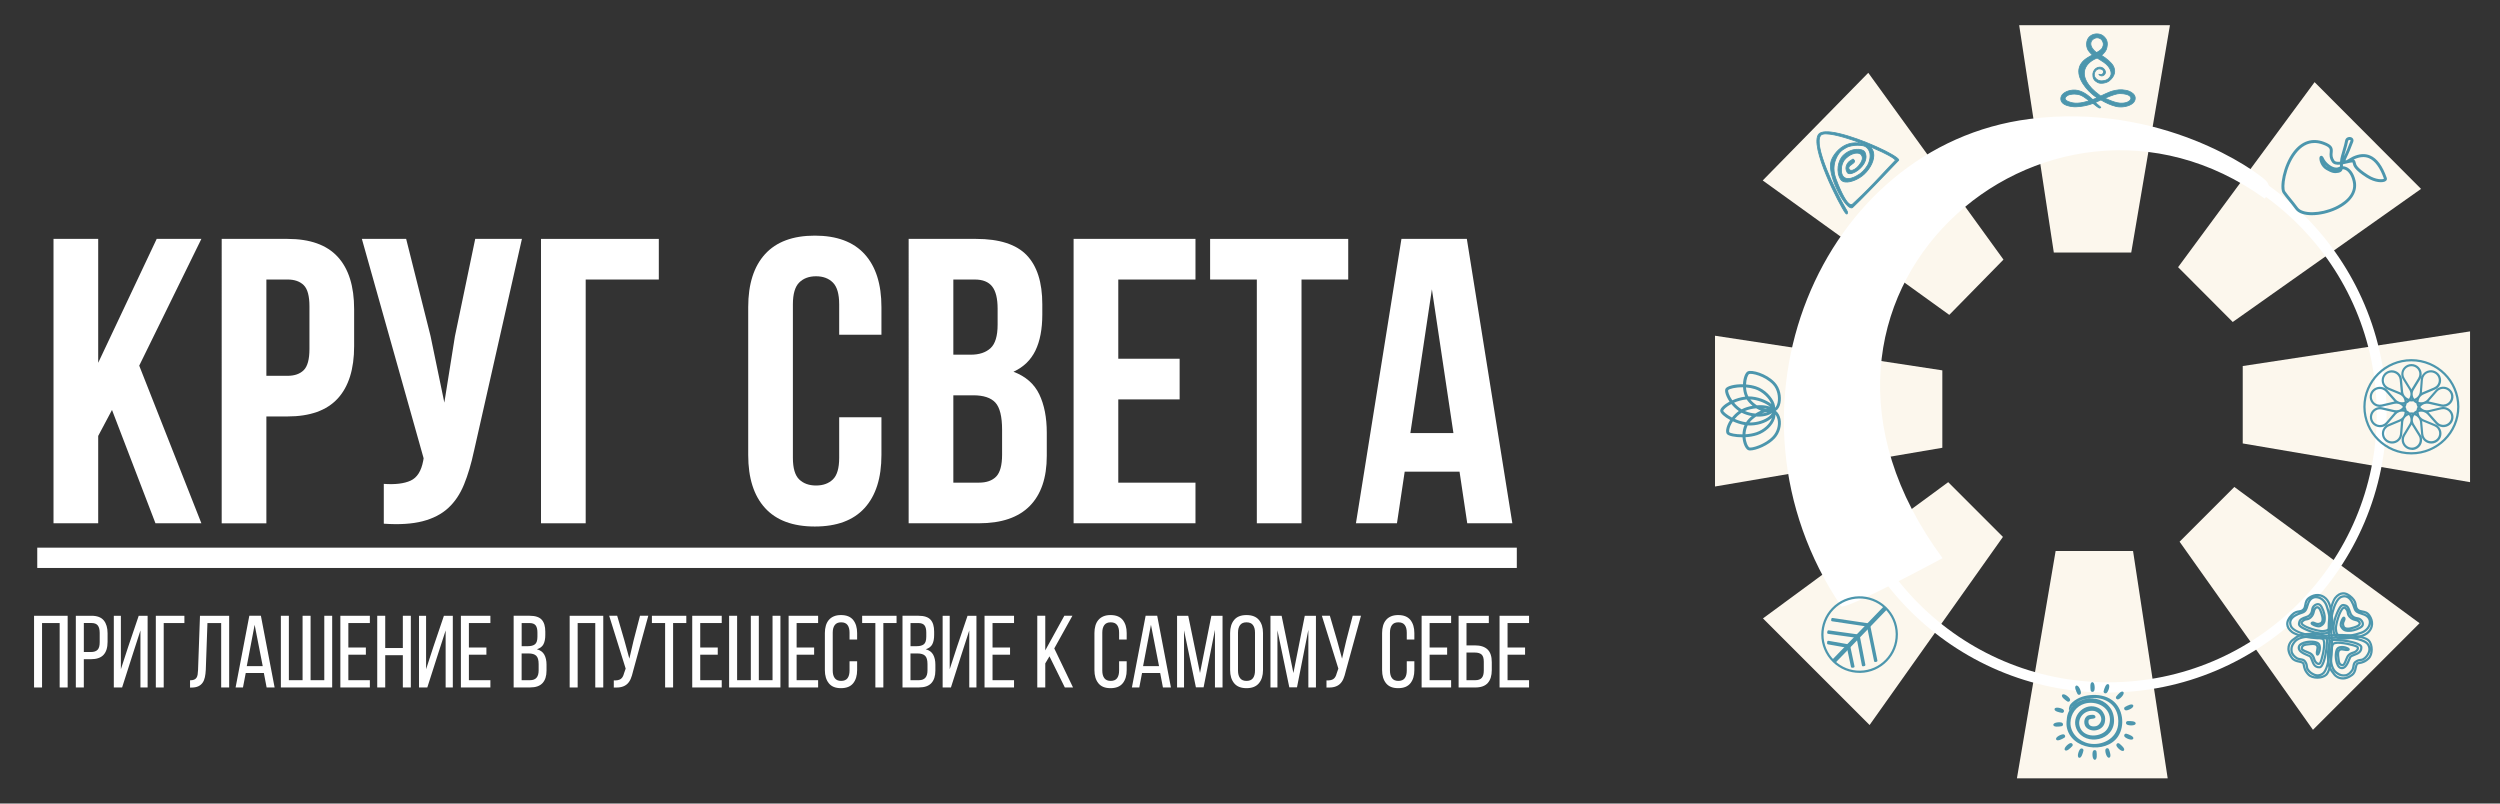 <?xml version="1.0" encoding="UTF-8"?> <svg xmlns="http://www.w3.org/2000/svg" id="Layer_1" data-name="Layer 1" viewBox="0 0 1585.62 509.64"><rect x="0" y="0" width="1585.62" height="509.64" fill="#333333" stroke="none"/><defs><style> .cls-1 { fill: #fff; } .cls-2, .cls-3 { fill: #4c96ad; } .cls-4 { fill: #fcf7ed; } .cls-3 { fill-rule: evenodd; } </style></defs><polygon id="_Path_1" data-name="&amp;lt;Path&amp;gt;1" class="cls-4" points="1303.78 349.47 1352.88 349.47 1374.85 493.64 1279.23 493.64 1303.78 349.47 1303.78 349.47"></polygon><polygon id="_Path_2" data-name="&amp;lt;Path&amp;gt;2" class="cls-4" points="1382.4 343.57 1417.12 308.86 1534.6 395.27 1466.99 462.88 1382.4 343.57 1382.4 343.57"></polygon><polygon id="_Path_3" data-name="&amp;lt;Path&amp;gt;3" class="cls-4" points="1422.45 281.25 1422.45 232.16 1566.62 210.19 1566.62 305.81 1422.45 281.25 1422.45 281.25"></polygon><polygon id="_Path_4" data-name="&amp;lt;Path&amp;gt;4" class="cls-4" points="1416.11 204.22 1381.45 169.46 1468.02 52.1 1535.54 119.81 1416.11 204.22 1416.11 204.22"></polygon><polygon id="_Path_5" data-name="&amp;lt;Path&amp;gt;5" class="cls-4" points="1351.73 160.17 1302.63 160.17 1280.66 16 1376.28 16 1351.73 160.17 1351.73 160.17"></polygon><g><path id="chel" class="cls-2" d="M1329.87,50.32c1.21,.71,2.06,1,3.32,.95,2.14-.08,4.66-.87,5.65-3.64,.55-1.56-.21-5.22-4.42-8.1-4.51-3.09-6.59-3.78-8.13-5.44-1.49-1.6-2.41-2.63-2.73-4.45-1.13-6.51,4.54-9.44,9.13-7.62,1.4,.55,3.09,2.32,3.54,3.75,.57,1.82,.34,2.88,.05,4.38-.33,1.72-1.11,2.64-2.43,4.06-1.13,1.22-2.48,2.11-3.59,2.53-8.97,3.36-13.6,12.77,1.77,23.89,2.06,1.49,3.37,1.8,5.89,2.89,1.77,.77,4.53,1.71,6.54,1.87,8.18,.66,10.65-6.05-.1-6.04-3.01,0-10.27,3.32-15.52,5.68-3.68,1.65-8.33,2.64-12.37,2.73-1.34,.03-4.85-.23-7.2-1.64-1.81-1.09-2.43-2.69-2.14-4.22,.47-2.49,3.55-4.43,7.52-4.77,5.02-.43,9.86,2.99,13.9,7.35,1.19,1.28,1.29,1.28,2.77,2.56,1.59,1.37,1.06,.97,.91,1.19-.47,.72-1.29,.01-2.32-.72-1.35-.95-1.47-1.26-2.79-2.17-2.3-1.58-2.64-1.82-4.33-3.11-1.66-1.27-3.5-2.16-5-2.37-1.98-.28-2.49-.3-4.95,.12-1.86,.32-6.67,3.46,1.78,5.26,1.72,.37,4.63,.19,6.56-.27,3-.71,3.79-.87,6.06-1.77,1.52-.6,2.65-1.1,4.13-1.8,2.49-1.18,4.11-2,6.95-3.16,1.53-.62,5.09-1.47,7.55-1.3,1.75,.12,3.39,.44,4.45,.88,2.01,.84,3.74,2.22,3.93,4.09,.46,4.58-7.15,6.89-12.31,5.55-4.62-1.2-7.68-3.03-12.23-5.71-4.73-2.78-19.61-17.19-5.06-25.54,7.04-4.04,8.65-4.37,9.31-7.51,.29-1.39-.51-3.34-1.69-4.06-1.11-.69-2.24-.92-3.54-.42-4.67,1.81-3.14,7.57,3.75,10.79,2.48,1.16,6.62,4.59,7.84,6.85,1.86,3.44,.73,6.79-2.69,9.51-1.53,1.22-5.25,2-7.08,1s-2.19-1.53-2.65-2.4c-.51-.95-.51-2-.51-2.89,0-.82,.39-1.83,.91-2.59,.46-.67,1.11-1.31,2.23-1.7,3.25-1.13,6.13,2.51,4.24,4.5-2.19,2.3-4.46-.87-3.17-.08,.34,.21,2.35,.31,2.53-1.46,.1-1-.51-1.89-2.29-2.07-2.88-.29-4.38,3.47-3.11,5.35l1.11,1.29Z"></path><path class="cls-2" d="M1331.73,68.78c-.48,0-1-.38-1.65-.84l-.32-.23c-.67-.47-1.05-.79-1.41-1.1-.27-.23-.53-.46-.91-.74-3.35,1.27-7.34,2.05-10.97,2.14-1.5,.02-5-.27-7.34-1.67-1.77-1.06-2.6-2.7-2.26-4.49,.49-2.58,3.68-4.63,7.75-4.98,4.03-.34,8.29,1.67,12.73,6,.8-.32,1.5-.61,2.22-.93-2.98-1.77-11.42-9.22-11.37-16.71,.02-3.73,2.16-6.84,6.36-9.25,.76-.43,1.45-.83,2.09-1.18-.19-.17-.37-.34-.54-.53-1.42-1.53-2.45-2.64-2.79-4.58-.51-2.91,.28-5.38,2.2-6.95,1.93-1.57,4.79-1.95,7.27-.96,1.5,.59,3.22,2.42,3.69,3.91,.58,1.83,.36,2.96,.08,4.39l-.02,.12c-.35,1.8-1.17,2.77-2.49,4.19-.24,.25-.49,.5-.75,.73,2.54,1.41,6.13,4.48,7.28,6.61,1.86,3.44,.88,6.94-2.76,9.84-1.66,1.32-5.46,2.07-7.37,1.03-1.71-.94-2.24-1.53-2.76-2.5-.54-1-.54-2.11-.54-3,0-.83,.38-1.91,.95-2.75,.6-.87,1.35-1.44,2.36-1.8,2.04-.71,3.84,.33,4.66,1.6,.75,1.16,.7,2.44-.15,3.33-1.28,1.35-2.7,1.03-3.53,.35-.19-.16-.62-.56-.4-.86,.2-.28,.59-.04,.71,.04,.13,.08,.83,.16,1.4-.13,.44-.22,.68-.6,.74-1.14,.05-.46-.08-.84-.37-1.14-.35-.35-.92-.57-1.7-.65-1.11-.1-2.1,.43-2.73,1.49-.69,1.15-.75,2.57-.14,3.46l1.06,1.24c1.22,.71,2.02,.93,3.15,.89,1.93-.07,4.44-.73,5.41-3.47,.45-1.27,0-4.85-4.32-7.81-1.71-1.17-3.07-2-4.19-2.66-4.46,1.75-7.28,4.77-7.76,8.32-.44,3.27,.91,8.53,9.86,15.01,.09,.06,.18,.13,.27,.19l.1-.05c1.88-.9,3.36-1.61,5.69-2.55,1.63-.66,5.19-1.49,7.67-1.32,1.81,.13,3.47,.45,4.53,.9,1.43,.59,3.85,1.94,4.09,4.3,.14,1.42-.44,2.73-1.68,3.79-2.45,2.1-7.25,2.99-10.95,2.03-3.59-.93-6.29-2.27-9.39-4.04-1.04,.46-2.06,.92-3.01,1.35l-.06,.03c.41,.41,.69,.65,1.18,1.06,.23,.2,.51,.43,.87,.74,1.18,1.02,1.24,1.09,1.2,1.31-.04,.17-.19,.22-.24,.24-.14,.2-.33,.34-.55,.38-.05,0-.11,.01-.16,.01Zm-3.72-3.12c.27,.21,.48,.39,.68,.56,.35,.3,.72,.61,1.37,1.07l.32,.23c.57,.41,1.09,.8,1.41,.74,.05-.01,.13-.04,.23-.18,.01-.02,.02-.03,.04-.05-.22-.21-.63-.56-.9-.8-.36-.31-.63-.54-.87-.74-.54-.46-.84-.71-1.35-1.23h0c-.3,.14-.61,.27-.93,.4Zm5.09-2.26c2.98,1.69,5.5,2.91,8.93,3.8,3.55,.92,8.15,.08,10.48-1.92,1.12-.96,1.63-2.09,1.5-3.35-.21-2.09-2.45-3.33-3.77-3.88-1.02-.42-2.61-.74-4.37-.86-2.35-.16-5.89,.66-7.44,1.28-2.25,.91-3.7,1.6-5.49,2.46,.72,.46,1.36,.79,2.05,1.09,3.78-1.6,7.39-2.93,9.36-2.93h.03c3.76,0,6.37,.84,7.17,2.31,.36,.66,.31,1.39-.13,2.07-.78,1.2-3.08,2.5-6.99,2.18-2.03-.16-4.83-1.12-6.62-1.9-.62-.27-1.16-.49-1.66-.69-.41-.17-.79-.32-1.15-.48-.63,.27-1.27,.54-1.9,.82Zm-17.59-6.05c-.28,0-.56,.01-.84,.04-3.84,.33-6.84,2.21-7.29,4.56-.3,1.57,.44,3.01,2.02,3.95,2.24,1.34,5.61,1.63,7.06,1.6,3.46-.08,7.25-.81,10.47-1.98-.81-.56-1.38-.95-1.84-1.28-.89,.27-1.78,.48-3.2,.82l-.63,.15c-1.85,.44-4.85,.66-6.68,.27-3.37-.72-5.07-1.75-5.04-3.04,.03-1.41,2.18-2.54,3.27-2.73,2.45-.42,3.01-.4,5.03-.12,1.52,.21,3.39,1.1,5.12,2.43,.98,.75,1.49,1.13,2.23,1.65,.5-.16,1.01-.34,1.64-.59-3.95-3.81-7.74-5.73-11.31-5.73Zm10.2,6.69c.41,.29,.91,.63,1.56,1.08,.09,.06,.17,.12,.25,.18,.35-.14,.7-.28,1.04-.43-.06-.07-.13-.14-.2-.21-.38-.41-.76-.8-1.13-1.17-.58,.23-1.07,.41-1.52,.56Zm9.95-1.74c.22,.09,.44,.18,.68,.28,.5,.2,1.05,.43,1.67,.7,1.75,.76,4.49,1.7,6.45,1.85,3.45,.28,5.76-.78,6.52-1.95,.33-.52,.37-1.05,.11-1.54-.69-1.28-3.21-2.04-6.72-2.04h-.03c-1.78,0-5.17,1.23-8.69,2.7Zm-20.02-2.4c-.71,0-1.45,.1-2.75,.32-.98,.17-2.82,1.2-2.84,2.23-.01,.57,.57,1.66,4.63,2.53,1.76,.38,4.66,.16,6.45-.27l.63-.15c1.21-.29,2.02-.48,2.79-.7-.58-.42-1.08-.79-1.92-1.43-1.67-1.28-3.44-2.12-4.88-2.32-.91-.13-1.51-.2-2.12-.2Zm12.11,3.37c.33,.33,.66,.67,.99,1.03,.12,.13,.22,.24,.32,.34l.23-.1c.86-.39,1.76-.79,2.67-1.19-.59-.34-1.21-.7-1.84-1.08-.78,.35-1.52,.67-2.36,1Zm2.94-1.27c.65,.38,1.26,.74,1.85,1.08,.6-.27,1.21-.53,1.81-.79-.63-.3-1.25-.64-1.95-1.1l-.91,.43c-.28,.13-.55,.26-.81,.38Zm-3.62-26.85c-.68,.38-1.43,.8-2.26,1.28-4.03,2.31-6.08,5.27-6.1,8.8-.04,7.3,8.28,14.6,11.16,16.29l.27,.16s0,0,0,0c.36-.16,.73-.34,1.13-.53l.64-.3-.04-.03c-9.16-6.63-10.53-12.09-10.07-15.5,.49-3.65,3.29-6.75,7.72-8.58-1-.6-1.79-1.07-2.46-1.59Zm4.74,7.68c-.37,0-.76,.06-1.16,.2-.9,.31-1.57,.82-2.11,1.6-.52,.76-.86,1.72-.86,2.45,0,.89,0,1.88,.47,2.77,.42,.79,.81,1.34,2.55,2.29,1.7,.93,5.27,.24,6.8-.98,3.42-2.73,4.36-5.99,2.63-9.19-1.12-2.08-4.81-5.19-7.25-6.5-.71,.57-1.46,1.05-2.19,1.37,1.06,.63,2.32,1.41,3.88,2.48,4.16,2.85,5.15,6.63,4.52,8.41-1.13,3.17-4.17,3.75-5.88,3.81-1.26,.05-2.13-.2-3.46-.99-.02-.01-.05-.03-.07-.05l-1.11-1.29c-.73-1.07-.67-2.73,.11-4.04,.74-1.23,1.92-1.87,3.22-1.74,.9,.09,1.58,.36,2.01,.8,.4,.4,.57,.94,.51,1.55-.09,.91-.61,1.34-1.03,1.55-.45,.22-.99,.28-1.4,.24,.18,.11,.41,.22,.66,.28,.69,.15,1.35-.1,1.95-.73,.8-.84,.57-1.94,.09-2.69-.55-.85-1.62-1.59-2.9-1.59Zm-4.24-7.95c.65,.49,1.43,.95,2.41,1.54,.05,.03,.1,.06,.16,.09,.01,0,.02,0,.04-.01,.71-.27,1.48-.71,2.2-1.27-.98-.46-1.87-.98-2.66-1.55-.53,.31-1.13,.64-1.79,1.01-.12,.07-.24,.13-.36,.2Zm2.64-1.49c.72,.5,1.53,.96,2.42,1.38,.06,.03,.13,.06,.19,.09,.3-.26,.59-.54,.86-.83,1.29-1.4,2.04-2.27,2.36-3.94l.02-.12c.27-1.41,.47-2.43-.07-4.14-.42-1.34-2.04-3.05-3.38-3.58-2.32-.92-4.97-.57-6.76,.88-1.78,1.44-2.49,3.74-2.02,6.46,.3,1.71,1.12,2.66,2.66,4.32,.2,.22,.42,.42,.64,.61,.19-.1,.37-.21,.54-.3,.59-.33,1.11-.62,1.59-.89-2.22-1.73-3.5-3.81-3.44-5.76,.06-1.63,1.07-2.91,2.85-3.6,1.28-.49,2.48-.35,3.76,.44,1.26,.78,2.12,2.84,1.81,4.33-.46,2.19-1.41,3.1-4.04,4.64Zm-.08-9.19c-.42,0-.84,.08-1.26,.25-1.58,.61-2.47,1.73-2.52,3.14-.06,1.84,1.21,3.82,3.41,5.47,2.7-1.56,3.56-2.37,3.99-4.42,.27-1.28-.49-3.12-1.57-3.79-.7-.44-1.37-.65-2.04-.65Z"></path></g><polygon id="_Path_6" data-name="&amp;lt;Path&amp;gt;6" class="cls-4" points="1270.7 164.65 1236.32 199.71 1118 114.46 1184.95 46.18 1270.7 164.65 1270.7 164.65"></polygon><g><path id="glaz" class="cls-3" d="M1175.25,100.87c3.28,2.34-2.5,3.28-2.65,5.46-.11,1.52,1.61,2.99,5.2-.1,1.14-.99,4.12-4.56,3.28-6.92-.52-1.46-1.14-2.13-3.17-2.24-1.85-.1-4.13,.91-5.56,1.98-2.81,2.08-3.26,3.41-3.9,5.04-.62,1.6-.95,5.38,.31,7.38,1.26,2,3.62,2.02,5.38,1.51,2.26-.67,3.55-1.43,5.18-2.5,1.62-1.07,3.45-2.83,5.1-5.46,1.3-2.08,2.39-6.19,1.25-9-1.51-3.71-4.32-3.76-6.76-3.9-2.57-.15-6.31,.5-7.85,1.46-1.77,1.09-4.47,2.09-6.6,7.12-2.29,5.41-.93,10.28,.08,12.94,1.08,2.87,7.14,18.9,10.56,15.71,11.48-10.68,12.7-12.55,26.94-27.52,2.22-2.33-42.91-21.38-47.24-15.95-4.79,6.02,9.21,35.44,16.83,48.14,.34,.57,.25,2.84-1.15,1.04-3.34-4.31-23.32-43.03-16.83-50.07,6.49-7.04,52.92,14.19,50.55,16.71-8.49,9-24.61,25.7-29.12,29.84-3.57,3.28-16.66-20.31-13.63-29.49,1.66-5.04,9.86-15.77,23.4-9.55,6.29,2.89,3.74,12.15-2.54,17.99-4.55,4.23-12.45,6.72-14.72,3.42-3.33-4.84-1.77-12.24,1.56-15.44,5.2-4.99,12.49-4.45,13.73-1.92,3.74,7.64-9.14,16.18-11.23,12.84-2.14-3.4,.42-6.24,1.25-7.02l2.39-1.51Z"></path><path class="cls-2" d="M1171.33,136.03c-.32,0-.68-.26-1.09-.79-3.24-4.19-23.51-43.16-16.82-50.42,1.71-1.85,6.04-2,12.88-.44,14.29,3.27,37.29,13.87,38.2,16.89,.07,.24,.03,.46-.13,.62-8.96,9.49-24.76,25.84-29.14,29.86-.42,.39-1.19,.67-2.46-.15-4.85-3.13-14.29-21.53-11.62-29.63,1.14-3.47,4.65-8.19,9.63-10.37,2.51-1.09,5.17-1.48,7.94-1.16-11.09-4.05-21.88-6.74-23.75-4.39-4.5,5.66,8.38,33.71,16.85,47.83,.26,.43,.34,1.67-.19,2.03-.1,.07-.21,.1-.32,.1Zm-12.82-52.17c-2.28,0-3.86,.45-4.68,1.33-6.35,6.89,13.73,45.69,16.85,49.72,.43,.55,.64,.58,.68,.57,.19-.13,.21-1.01,.03-1.31-8.04-13.39-21.7-42.3-16.81-48.45,.95-1.19,3.52-1.4,7.86-.61,5.4,.97,13.04,3.45,20.18,6.22,.73,.25,1.47,.54,2.21,.87,9.15,3.68,17,7.65,17.51,9.22,.07,.23,.03,.44-.12,.59-3.81,4-6.72,7.11-9.07,9.61-6.5,6.92-9.46,10.08-17.88,17.92-.46,.43-.99,.58-1.57,.44-2.99-.7-6.78-9.23-9.43-16.26-1.76-4.67-1.79-9.09-.07-13.14,1.9-4.48,4.27-5.84,6.01-6.84,.25-.14,.48-.28,.7-.41,1.55-.96,5.28-1.66,8.01-1.5h.21c2.34,.15,5.25,.31,6.78,4.07,1.23,3.01,0,7.22-1.27,9.24-1.88,3.01-3.85,4.67-5.18,5.54-1.6,1.05-2.91,1.84-5.25,2.53-.92,.27-4.06,.96-5.69-1.62-1.36-2.16-.95-6.05-.34-7.63l.06-.15c.62-1.58,1.15-2.95,3.93-5.01,1.46-1.08,3.82-2.11,5.74-2.03,2.2,.11,2.87,.9,3.41,2.42,.9,2.52-2.14,6.17-3.35,7.21-2.57,2.22-4.05,2-4.69,1.68-.65-.32-1.01-1.02-.96-1.8,.07-1,1.09-1.71,2.07-2.4,.78-.54,1.59-1.11,1.59-1.67,0-.31-.25-.66-.75-1.04l-2.23,1.41c-.76,.72-3.2,3.41-1.16,6.65,.6,.96,2.51,.77,4.75-.47,3.89-2.17,8.33-7.36,6.01-12.11-.37-.76-1.4-1.35-2.82-1.6-2.62-.46-6.94,.2-10.47,3.6-3.32,3.18-4.71,10.47-1.53,15.09,.53,.77,1.42,1.23,2.64,1.36,3.24,.36,8.38-1.76,11.68-4.83,4.15-3.85,6.61-9.24,5.99-13.1-.33-2.04-1.49-3.58-3.38-4.44-.04-.02-.08-.04-.12-.06-.69-.28-1.39-.56-2.09-.83-4.08-1.38-7.93-1.31-11.48,.24-5.56,2.42-8.54,7.62-9.34,10.04-2.61,7.92,6.65,25.93,11.4,29,.78,.51,1.39,.58,1.79,.2,4.37-4,20.16-20.34,29.11-29.83,0,0,.02-.03,0-.09-.71-2.33-22.15-12.94-37.8-16.52-3.08-.7-5.65-1.05-7.67-1.05Zm19.61,8.53c-2.5,0-5.63,.63-6.94,1.44-.23,.14-.47,.28-.72,.42-1.76,1.01-3.95,2.26-5.78,6.58-1.66,3.92-1.63,8.2,.08,12.74,3.63,9.62,6.93,15.42,9.05,15.92,.4,.09,.75,0,1.07-.31,8.41-7.82,11.37-10.98,17.85-17.89,2.35-2.5,5.27-5.61,9.07-9.62,.07-.28-1.29-1.72-8.19-5-2.07-.98-4.32-1.99-6.65-2.97,.88,.91,1.44,2.07,1.66,3.43,.66,4.1-1.82,9.56-6.16,13.59-3.46,3.21-8.66,5.36-12.11,4.97-1.38-.15-2.4-.69-3.03-1.59-3.33-4.84-1.88-12.46,1.6-15.79,3.69-3.54,8.2-4.23,10.95-3.74,1.59,.28,2.76,.97,3.21,1.89,2.48,5.07-2.15,10.55-6.23,12.82-2.59,1.44-4.68,1.55-5.47,.29-2.25-3.59,.42-6.54,1.29-7.36l2.59-1.64,.15,.11c.75,.54,1.12,1.06,1.12,1.6,0,.84-.89,1.46-1.82,2.11-.88,.61-1.78,1.25-1.84,1.99-.04,.57,.21,1.05,.66,1.28,.42,.21,1.67,.48,4.09-1.61,1.25-1.08,3.95-4.52,3.2-6.62-.48-1.34-1.02-1.96-2.93-2.06-1.81-.09-4.01,.9-5.39,1.92-2.66,1.97-3.14,3.21-3.75,4.77l-.06,.15c-.56,1.44-.96,5.17,.29,7.14,1.43,2.26,4.24,1.64,5.07,1.39,2.27-.67,3.54-1.44,5.1-2.46,1.28-.84,3.19-2.46,5.02-5.38,1.17-1.87,2.37-5.95,1.23-8.75-1.4-3.44-3.9-3.58-6.31-3.72h-.21c-.24-.03-.5-.03-.76-.03Z"></path></g><polygon id="_Path_7" data-name="&amp;lt;Path&amp;gt;7" class="cls-4" points="1231.92 284 1231.92 234.9 1087.74 212.94 1087.74 308.56 1231.92 284 1231.92 284"></polygon><path class="cls-2" d="M1110.12,285.72c-.52,0-.95-.06-1.28-.2h0c-1.27-.52-2.13-2.23-2.54-3.21-.55-1.34-.98-3.05-1.11-4.95-4.79,.02-8.9-.86-9.88-2.09h0c-.5-.63-.64-1.61-.45-2.92,.26-1.68,1.09-3.82,2.5-5.96-3.65-1.95-6.3-4.3-6.32-5.88h0c-.02-1.52,2.32-3.86,5.9-5.8-1.4-2.06-2.33-4.12-2.66-5.76-.23-1.12-.15-1.98,.23-2.56h0c1.03-1.55,5.66-2.8,10.97-2.67,.16-3.98,1.46-7.41,3.04-8.17h0c2.47-1.18,11.79,1.24,17.19,6.98,3.5,3.72,4.3,9.24,3.54,13.06-.47,2.36-1.51,4.11-2.95,4.99,1.46,1.17,2.49,2.94,2.96,5.12,.89,4.17-.49,8.99-3.51,12.29-4.17,4.56-12.01,7.72-15.66,7.72Zm-.57-1.94c1.46,.59,10.14-1.92,14.83-7.05,2.62-2.87,3.82-7.04,3.06-10.63-.26-1.23-.74-2.29-1.39-3.12,.02,.83-.11,1.7-.39,2.6-1.36,4.35-5.92,8.61-11.08,10.36-2.32,.79-4.94,1.21-7.48,1.36,.12,1.68,.49,3.17,.96,4.3,.61,1.49,1.25,2.08,1.5,2.18h0Zm-12.75-9.68c.55,.65,4.08,1.45,8.36,1.39,.07-1.9,.46-3.92,1.31-5.91-2.51-.42-5.09-1.28-7.41-2.35-1.31,1.95-2.09,3.89-2.32,5.4-.14,.95,0,1.38,.06,1.47Zm11.65-4.29c-.08,.17-.16,.33-.23,.5-.73,1.71-1.07,3.46-1.15,5.12,2.29-.14,4.68-.53,6.9-1.28,4.62-1.56,8.67-5.3,9.88-9.09-.13,.12-.27,.25-.42,.37-3.57,3.04-9.56,4.75-14.98,4.39Zm1.19-1.84c5.12,.11,10.01-1.81,12.57-3.99,.62-.52,1.31-1.25,1.73-2.09-2.26,1.77-6.07,2.55-10.1,2.31-1.59,1.06-3.08,2.34-4.2,3.76Zm-9.41-2.29c2.13,.96,4.57,1.76,7.08,2.11,.04,0,.08,.01,.13,.02,.96-1.48,2.24-2.79,3.65-3.92-2.26-.39-4.49-1.09-6.46-2.12-.14,.09-.27,.17-.41,.27-1.57,1.08-2.9,2.34-3.99,3.65Zm-7.28-5.2c.15,.76,2.35,2.66,5.55,4.36,1.17-1.48,2.62-2.91,4.34-4.14-1.82-1.25-3.42-2.81-4.74-4.45-3.17,1.69-5.06,3.58-5.15,4.23Zm13.77,.2c2.09,.9,4.4,1.42,6.63,1.6,1.21-.75,2.43-1.37,3.54-1.84-1.03-.4-2.05-.89-3.03-1.47-2.42,.22-4.94,.77-7.14,1.71Zm13.44,.67c-.72,.17-1.48,.41-2.27,.73-.12,.05-.25,.1-.37,.15,1.24-.14,2.38-.41,3.36-.78-.24-.03-.47-.06-.71-.1Zm-27.21-.85h0Zm6.9-5.09c1.17,1.42,2.62,2.8,4.35,3.93,.14,.09,.28,.18,.42,.26,2.01-1.06,4.44-1.8,6.93-2.23-1.47-1.17-2.75-2.54-3.72-4.03-.17,.01-.34,.03-.51,.05-2.82,.31-5.35,1.08-7.46,2.01Zm18.34,3.54c.62,.21,1.23,.38,1.84,.5,.2-.04,.4-.08,.61-.12-.73-.18-1.56-.3-2.45-.38Zm-10.8-15.13c2.09,.17,4.24,.55,6.29,1.2,5.86,1.86,10.42,7.06,11.74,11.01,.32,.94,.45,1.81,.41,2.59,.74-.69,1.31-1.88,1.62-3.39,.65-3.24-.04-8.19-3.06-11.4-5.12-5.44-13.58-7.26-15-6.57h0c-.79,.38-1.84,3.16-1.98,6.57Zm8.95,13.15c2.44,0,4.68,.34,6.35,1.05-2.61-2.28-7.7-4.41-12.56-4.68,1.12,1.42,2.57,2.69,4.15,3.72,.69-.05,1.38-.08,2.06-.08Zm-7.23-5.55c5.39,0,11.13,2.22,14.36,4.79-1.37-3.49-5.49-7.84-10.37-9.39-1.9-.61-3.84-.95-5.7-1.1,.1,1.71,.46,3.49,1.21,5.15,.08,.19,.17,.37,.27,.55,.08,0,.15,0,.23,0Zm-13-3.97c-.32,.61,.51,3.43,2.58,6.43,2.41-1.09,5.22-1.96,8.17-2.32-.82-1.86-1.23-3.92-1.34-5.93-4.93-.06-8.87,1.04-9.41,1.82Z"></path><polygon id="_Path_8" data-name="&amp;lt;Path&amp;gt;8" class="cls-4" points="1270.36 340.53 1235.65 305.81 1118.16 392.22 1185.78 459.84 1270.36 340.53 1270.36 340.53"></polygon><path class="cls-1" d="M1336.63,85.17c-97.78,0-177.04,79.26-177.04,177.04s79.26,177.04,177.04,177.04,177.04-79.26,177.04-177.04-79.26-177.04-177.04-177.04Zm.69,347.59c-93.95,0-170.12-76.16-170.12-170.12s76.16-170.12,170.12-170.12,170.12,76.16,170.12,170.12-76.16,170.12-170.12,170.12Z"></path><path class="cls-1" d="M1167.73,384.47c2.08,3.08,64.34-30.46,64.34-30.46-122.72-166.37,66.22-327.8,204.33-228.04,0,0,5.74-6.37,.72-11.43-6.07-6.1-66.36-49.73-149.87-39.09-132.83,16.92-203.48,184.56-119.51,309.03h0Z"></path><g><path class="cls-1" d="M71.04,260l-8.76,16.49v55.4h-28.34V151.52h28.34v78.59l37.1-78.59h28.34l-39.42,80.39,39.42,99.97h-29.12l-27.57-71.89Z"></path><path class="cls-1" d="M182.35,151.52c14.26,0,24.86,3.78,31.82,11.34,6.96,7.56,10.44,18.64,10.44,33.24v23.45c0,14.6-3.48,25.68-10.44,33.24-6.96,7.56-17.57,11.34-31.82,11.34h-13.4v67.77h-28.34V151.52h41.74Zm-13.4,25.77v61.07h13.4c4.46,0,7.9-1.2,10.31-3.61,2.4-2.4,3.61-6.87,3.61-13.4v-27.06c0-6.53-1.2-10.99-3.61-13.4-2.41-2.4-5.84-3.61-10.31-3.61h-13.4Z"></path><path class="cls-1" d="M300.62,286.02c-1.72,8.08-3.82,15.16-6.31,21.26-2.49,6.1-5.84,11.08-10.05,14.95-4.21,3.86-9.62,6.66-16.23,8.37-6.61,1.71-14.82,2.23-24.61,1.55v-25.25c7.21,.51,12.88-.17,17.01-2.06,4.12-1.89,6.78-6.1,7.99-12.63l.26-1.55-39.17-139.14h28.09l15.46,61.58,8.76,42.26,6.7-42,12.88-61.84h29.63l-30.4,134.5Z"></path><path class="cls-1" d="M343.13,331.89V151.52h74.72v25.77h-46.38v154.6h-28.34Z"></path><path class="cls-1" d="M559.05,264.63v23.96c0,14.6-3.57,25.81-10.69,33.63-7.13,7.82-17.65,11.72-31.56,11.72s-24.44-3.91-31.56-11.72c-7.13-7.81-10.69-19.02-10.69-33.63v-93.79c0-14.6,3.56-25.81,10.69-33.63,7.13-7.81,17.65-11.72,31.56-11.72s24.43,3.91,31.56,11.72c7.13,7.82,10.69,19.03,10.69,33.63v17.52h-26.8v-19.32c0-6.53-1.33-11.12-3.99-13.79-2.67-2.66-6.23-3.99-10.69-3.99s-8.03,1.33-10.69,3.99-3.99,7.26-3.99,13.79v97.4c0,6.53,1.33,11.08,3.99,13.66,2.66,2.58,6.22,3.87,10.69,3.87s8.03-1.29,10.69-3.87c2.66-2.58,3.99-7.13,3.99-13.66v-25.77h26.8Z"></path><path class="cls-1" d="M619.08,151.52c14.77,0,25.46,3.44,32.08,10.31,6.61,6.87,9.92,17.26,9.92,31.18v6.44c0,9.28-1.46,16.92-4.38,22.93-2.92,6.01-7.56,10.48-13.91,13.4,7.73,2.92,13.18,7.69,16.36,14.3,3.18,6.61,4.77,14.73,4.77,24.35v14.69c0,13.91-3.61,24.52-10.82,31.82-7.21,7.3-17.95,10.95-32.21,10.95h-44.58V151.52h42.77Zm-14.43,25.77v47.67h11.08c5.32,0,9.49-1.37,12.5-4.12,3-2.75,4.51-7.73,4.51-14.95v-10.05c0-6.53-1.16-11.25-3.48-14.17-2.32-2.92-5.97-4.38-10.95-4.38h-13.66Zm0,73.43v55.4h16.23c4.81,0,8.46-1.29,10.95-3.87,2.49-2.58,3.74-7.21,3.74-13.91v-15.72c0-8.42-1.42-14.17-4.25-17.26-2.83-3.09-7.52-4.64-14.04-4.64h-12.63Z"></path><path class="cls-1" d="M709.27,227.53h38.91v25.77h-38.91v52.82h48.96v25.77h-77.3V151.52h77.3v25.77h-48.96v50.25Z"></path><path class="cls-1" d="M767.5,151.52h87.61v25.77h-29.63v154.6h-28.34V177.29h-29.63v-25.77Z"></path><path class="cls-1" d="M959.2,331.89h-28.6l-4.89-32.72h-34.79l-4.9,32.72h-26.02l28.86-180.37h41.48l28.86,180.37Zm-64.67-57.2h27.31l-13.66-91.21-13.66,91.21Z"></path><path class="cls-1" d="M23.63,360.23v-12.88H962.03v12.88H23.63Z"></path></g><g><path class="cls-1" d="M26.67,395.17v40.86h-5.07v-45.47h21.31v45.47h-5.07v-40.86h-11.17Z"></path><path class="cls-1" d="M58.04,390.55c3.59,0,6.19,.99,7.79,2.96,1.6,1.97,2.4,4.69,2.4,8.15v5.46c0,3.64-.86,6.38-2.57,8.22-1.71,1.84-4.38,2.76-8.02,2.76h-4.48v17.93h-5.07v-45.47h9.94Zm-.39,22.99c1.9,0,3.31-.46,4.22-1.4,.91-.93,1.36-2.5,1.36-4.71v-6.04c0-2.08-.4-3.64-1.2-4.68-.8-1.04-2.13-1.56-3.99-1.56h-4.87v18.38h4.48Z"></path><path class="cls-1" d="M84.21,414.91l-6.76,21.11h-5.26v-45.47h4.48v33.91l4.68-14.35,6.63-19.55h5.65v45.47h-4.55v-36.18l-4.87,15.07Z"></path><path class="cls-1" d="M103.83,395.17v40.86h-5v-45.47h18.12v4.61h-13.12Z"></path><path class="cls-1" d="M131.57,395.17l-1.04,29.55c-.09,1.82-.28,3.42-.58,4.81-.3,1.39-.8,2.57-1.49,3.54-.69,.97-1.61,1.72-2.76,2.24-1.15,.52-2.59,.78-4.32,.78h-.84v-4.61c1.04,0,1.88-.13,2.53-.39,.65-.26,1.16-.66,1.53-1.2,.37-.54,.62-1.22,.75-2.05,.13-.82,.22-1.78,.26-2.86l1.23-34.43h18.51v45.47h-5.07v-40.86h-8.7Z"></path><path class="cls-1" d="M155.86,426.86l-1.75,9.16h-4.68l8.7-45.47h7.34l8.7,45.47h-5.07l-1.75-9.16h-11.5Zm.65-4.35h10.13l-5.13-26.24-5,26.24Z"></path><path class="cls-1" d="M183.21,390.55v40.86h8.7v-40.86h5.07v40.86h8.7v-40.86h5v45.47h-32.54v-45.47h5.07Z"></path><path class="cls-1" d="M232.05,410.69v4.55h-11.11v16.17h13.64v4.61h-18.71v-45.47h18.71v4.61h-13.64v15.52h11.11Z"></path><path class="cls-1" d="M244.33,415.56v20.46h-5.07v-45.47h5.07v20.46h11.17v-20.46h5.07v45.47h-5.07v-20.46h-11.17Z"></path><path class="cls-1" d="M277.78,414.91l-6.76,21.11h-5.26v-45.47h4.48v33.91l4.68-14.35,6.63-19.55h5.65v45.47h-4.55v-36.18l-4.87,15.07Z"></path><path class="cls-1" d="M308.5,410.69v4.55h-11.11v16.17h13.64v4.61h-18.71v-45.47h18.71v4.61h-13.64v15.52h11.11Z"></path><path class="cls-1" d="M335.98,390.55c3.55,0,6.08,.83,7.6,2.5,1.52,1.67,2.27,4.19,2.27,7.57v2.14c0,2.43-.39,4.38-1.17,5.88-.78,1.49-2.17,2.54-4.16,3.15,2.21,.61,3.78,1.75,4.71,3.44,.93,1.69,1.4,3.79,1.4,6.3v3.83c0,3.42-.84,6.05-2.53,7.89-1.69,1.84-4.31,2.76-7.86,2.76h-10.46v-45.47h10.2Zm-1.23,19.29c2.04,0,3.56-.41,4.58-1.23,1.02-.82,1.53-2.42,1.53-4.81v-2.66c0-2.04-.38-3.54-1.14-4.51-.76-.97-2.05-1.46-3.86-1.46h-5v14.68h3.9Zm1.49,21.56c3.59,0,5.39-2.06,5.39-6.17v-4.03c0-2.55-.51-4.32-1.53-5.29-1.02-.97-2.63-1.46-4.84-1.46h-4.42v16.95h5.39Z"></path><path class="cls-1" d="M366.38,395.17v40.86h-5.07v-45.47h21.31v45.47h-5.07v-40.86h-11.17Z"></path><path class="cls-1" d="M401.45,426.02c-.39,1.69-.86,3.18-1.4,4.48-.54,1.3-1.27,2.38-2.18,3.25-.91,.87-2.05,1.49-3.41,1.88-1.36,.39-3.09,.54-5.16,.46v-4.55c1.95,.09,3.41-.2,4.38-.88,.97-.67,1.68-1.87,2.11-3.61l1.04-2.99-10.46-33.52h5.07l4.61,15.78,3.12,11.43,2.66-11.43,4.09-15.78h5.26l-9.74,35.47Z"></path><path class="cls-1" d="M421.85,436.02v-40.86h-8.38v-4.61h21.82v4.61h-8.38v40.86h-5.07Z"></path><path class="cls-1" d="M455.23,410.69v4.55h-11.11v16.17h13.64v4.61h-18.71v-45.47h18.71v4.61h-13.64v15.52h11.11Z"></path><path class="cls-1" d="M467.51,390.55v40.86h8.7v-40.86h5.07v40.86h8.7v-40.86h5v45.47h-32.54v-45.47h5.07Z"></path><path class="cls-1" d="M516.36,410.69v4.55h-11.11v16.17h13.64v4.61h-18.71v-45.47h18.71v4.61h-13.64v15.52h11.11Z"></path><path class="cls-1" d="M533.37,390.1c3.51,0,6.09,1.04,7.76,3.12,1.67,2.08,2.5,4.85,2.5,8.31v4.09h-4.81v-4.35c0-2.08-.42-3.69-1.27-4.84-.84-1.15-2.2-1.72-4.06-1.72s-3.16,.57-4.03,1.72c-.87,1.15-1.3,2.76-1.3,4.84v24.03c0,2.08,.43,3.69,1.3,4.84,.87,1.15,2.21,1.72,4.03,1.72s3.22-.57,4.06-1.72c.84-1.15,1.27-2.76,1.27-4.84v-5.91h4.81v5.65c0,3.46-.83,6.24-2.5,8.31-1.67,2.08-4.25,3.12-7.76,3.12s-6.03-1.04-7.7-3.12c-1.67-2.08-2.5-4.85-2.5-8.31v-23.51c0-1.73,.21-3.3,.62-4.71,.41-1.41,1.04-2.61,1.88-3.6,.84-1,1.9-1.76,3.18-2.31,1.28-.54,2.78-.81,4.51-.81Z"></path><path class="cls-1" d="M555.2,436.02v-40.86h-8.38v-4.61h21.82v4.61h-8.38v40.86h-5.07Z"></path><path class="cls-1" d="M582.61,390.55c3.55,0,6.08,.83,7.6,2.5,1.52,1.67,2.27,4.19,2.27,7.57v2.14c0,2.43-.39,4.38-1.17,5.88-.78,1.49-2.17,2.54-4.16,3.15,2.21,.61,3.78,1.75,4.71,3.44,.93,1.69,1.4,3.79,1.4,6.3v3.83c0,3.42-.84,6.05-2.53,7.89-1.69,1.84-4.31,2.76-7.86,2.76h-10.46v-45.47h10.2Zm-1.23,19.29c2.04,0,3.56-.41,4.58-1.23,1.02-.82,1.53-2.42,1.53-4.81v-2.66c0-2.04-.38-3.54-1.14-4.51-.76-.97-2.05-1.46-3.86-1.46h-5v14.68h3.9Zm1.49,21.56c3.59,0,5.39-2.06,5.39-6.17v-4.03c0-2.55-.51-4.32-1.53-5.29-1.02-.97-2.63-1.46-4.84-1.46h-4.42v16.95h5.39Z"></path><path class="cls-1" d="M609.89,414.91l-6.76,21.11h-5.26v-45.47h4.48v33.91l4.68-14.35,6.63-19.55h5.65v45.47h-4.55v-36.18l-4.87,15.07Z"></path><path class="cls-1" d="M640.62,410.69v4.55h-11.11v16.17h13.64v4.61h-18.71v-45.47h18.71v4.61h-13.64v15.52h11.11Z"></path><path class="cls-1" d="M665.62,416.28l-2.66,4.48v15.26h-5.07v-45.47h5.07v21.96l12.08-21.96h5.13l-11.5,20.72,11.89,24.75h-5.2l-9.74-19.75Z"></path><path class="cls-1" d="M704.34,390.1c3.51,0,6.09,1.04,7.76,3.12,1.67,2.08,2.5,4.85,2.5,8.31v4.09h-4.81v-4.35c0-2.08-.42-3.69-1.27-4.84-.84-1.15-2.2-1.72-4.06-1.72s-3.16,.57-4.03,1.72c-.87,1.15-1.3,2.76-1.3,4.84v24.03c0,2.08,.43,3.69,1.3,4.84,.87,1.15,2.21,1.72,4.03,1.72s3.22-.57,4.06-1.72c.84-1.15,1.27-2.76,1.27-4.84v-5.91h4.81v5.65c0,3.46-.83,6.24-2.5,8.31-1.67,2.08-4.25,3.12-7.76,3.12s-6.03-1.04-7.7-3.12c-1.67-2.08-2.5-4.85-2.5-8.31v-23.51c0-1.73,.21-3.3,.62-4.71,.41-1.41,1.04-2.61,1.88-3.6,.84-1,1.9-1.76,3.18-2.31,1.28-.54,2.78-.81,4.51-.81Z"></path><path class="cls-1" d="M724.34,426.86l-1.75,9.16h-4.68l8.7-45.47h7.34l8.7,45.47h-5.07l-1.75-9.16h-11.5Zm.65-4.35h10.13l-5.13-26.24-5,26.24Z"></path><path class="cls-1" d="M763.38,435.96h-4.87l-7.54-36.18v36.25h-4.42v-45.47h7.08l7.47,36.31,7.21-36.31h7.08v45.47h-4.81v-36.57l-7.21,36.5Z"></path><path class="cls-1" d="M780.2,401.53c0-3.51,.85-6.29,2.57-8.35,1.71-2.06,4.32-3.08,7.83-3.08s6.13,1.03,7.86,3.08c1.73,2.06,2.6,4.84,2.6,8.35v23.51c0,3.46-.87,6.24-2.6,8.31-1.73,2.08-4.35,3.12-7.86,3.12s-6.12-1.04-7.83-3.12c-1.71-2.08-2.57-4.85-2.57-8.31v-23.51Zm5,23.77c0,2.08,.44,3.69,1.33,4.84,.89,1.15,2.24,1.72,4.06,1.72s3.23-.57,4.09-1.72c.87-1.15,1.3-2.76,1.3-4.84v-24.03c0-2.08-.43-3.69-1.3-4.84-.87-1.15-2.23-1.72-4.09-1.72s-3.17,.57-4.06,1.72c-.89,1.15-1.33,2.76-1.33,4.84v24.03Z"></path><path class="cls-1" d="M822.62,435.96h-4.87l-7.54-36.18v36.25h-4.42v-45.47h7.08l7.47,36.31,7.21-36.31h7.08v45.47h-4.81v-36.57l-7.21,36.5Z"></path><path class="cls-1" d="M853.47,426.02c-.39,1.69-.86,3.18-1.4,4.48-.54,1.3-1.27,2.38-2.18,3.25-.91,.87-2.05,1.49-3.41,1.88-1.36,.39-3.09,.54-5.16,.46v-4.55c1.95,.09,3.41-.2,4.38-.88,.97-.67,1.68-1.87,2.11-3.61l1.04-2.99-10.46-33.52h5.07l4.61,15.78,3.12,11.43,2.66-11.43,4.09-15.78h5.26l-9.74,35.47Z"></path><path class="cls-1" d="M886.79,390.1c3.51,0,6.09,1.04,7.76,3.12,1.67,2.08,2.5,4.85,2.5,8.31v4.09h-4.81v-4.35c0-2.08-.42-3.69-1.27-4.84-.84-1.15-2.2-1.72-4.06-1.72s-3.16,.57-4.03,1.72c-.87,1.15-1.3,2.76-1.3,4.84v24.03c0,2.08,.43,3.69,1.3,4.84,.87,1.15,2.21,1.72,4.03,1.72s3.22-.57,4.06-1.72c.84-1.15,1.27-2.76,1.27-4.84v-5.91h4.81v5.65c0,3.46-.83,6.24-2.5,8.31-1.67,2.08-4.25,3.12-7.76,3.12s-6.03-1.04-7.7-3.12c-1.67-2.08-2.5-4.85-2.5-8.31v-23.51c0-1.73,.21-3.3,.62-4.71,.41-1.41,1.04-2.61,1.88-3.6,.84-1,1.9-1.76,3.18-2.31,1.28-.54,2.78-.81,4.51-.81Z"></path><path class="cls-1" d="M917.84,410.69v4.55h-11.11v16.17h13.64v4.61h-18.71v-45.47h18.71v4.61h-13.64v15.52h11.11Z"></path><path class="cls-1" d="M935.44,409.33c3.55,0,6.22,.86,8.02,2.57,1.8,1.71,2.7,4.41,2.7,8.09v5c0,3.55-.84,6.28-2.53,8.18-1.69,1.91-4.33,2.86-7.92,2.86h-10.59v-45.47h19.16v4.61h-14.16v14.16h5.33Zm.26,22.08c1.86,0,3.23-.49,4.09-1.46s1.3-2.52,1.3-4.64v-5.65c0-2.21-.48-3.72-1.43-4.55-.95-.82-2.36-1.23-4.22-1.23h-5.33v17.54h5.59Z"></path><path class="cls-1" d="M967.27,410.69v4.55h-11.11v16.17h13.64v4.61h-18.71v-45.47h18.71v4.61h-13.64v15.52h11.11Z"></path></g><g><path class="cls-2" d="M1529.4,288.23c-16.8,0-30.46-13.56-30.46-30.23s13.67-30.23,30.46-30.23,30.47,13.56,30.47,30.23-13.67,30.23-30.47,30.23Zm-29.05-30.23c0,15.89,13.03,28.82,29.05,28.82s29.05-12.93,29.05-28.82-13.03-28.82-29.05-28.82-29.05,12.93-29.05,28.82Z"></path><path class="cls-2" d="M1529.71,285.33c-3.55,0-6.46-2.86-6.48-6.37,0-1.17,.3-2.32,.91-3.31l4-6.65c1.12-1.86,.96-4.12-.28-5.78-1.98,.64-3.44,2.39-3.62,4.55l-.64,7.71c-.1,1.16-.51,2.27-1.2,3.22-2.09,2.85-6.13,3.49-9.02,1.44-1.41-1-2.33-2.48-2.6-4.17-.27-1.68,.13-3.37,1.14-4.75,.69-.94,1.63-1.68,2.71-2.13l7.23-3.03c.81-.34,1.5-.85,2.02-1.48,.13-.21,.28-.4,.43-.59,.51-.81,.79-1.74,.79-2.71-1.02-.3-2.09-.3-3.09,0-.09,.03-.17,.06-.26,.08-.84,.3-1.62,.8-2.23,1.51l-5.08,5.88c-.76,.88-1.76,1.54-2.87,1.91-3.37,1.1-7.04-.73-8.16-4.08-.54-1.62-.42-3.35,.34-4.87,.77-1.53,2.1-2.67,3.74-3.21,1.11-.36,2.31-.42,3.46-.16l7.65,1.74c.86,.2,1.72,.18,2.52-.02,.23-.09,.46-.16,.69-.22,.89-.36,1.67-.96,2.25-1.74-.59-.79-1.39-1.39-2.29-1.74-.23-.06-.46-.13-.69-.22-.8-.2-1.67-.21-2.53,0l-7.64,1.78c-1.14,.26-2.34,.22-3.46-.13-1.66-.53-3-1.66-3.79-3.2-.78-1.51-.91-3.23-.39-4.84,1.09-3.35,4.74-5.2,8.13-4.12,1.12,.36,2.12,1.01,2.9,1.88l5.16,5.84c.62,.71,1.41,1.21,2.26,1.5,.08,.03,.17,.05,.25,.08,1.01,.29,2.1,.29,3.12-.02-.01-.97-.3-1.91-.82-2.72-.15-.19-.3-.38-.43-.58-.53-.62-1.22-1.13-2.04-1.47l-7.25-2.99c-1.09-.45-2.03-1.18-2.73-2.12-1.03-1.38-1.45-3.07-1.19-4.76,.26-1.69,1.16-3.17,2.55-4.18,2.86-2.08,6.91-1.46,9.02,1.39,.7,.94,1.13,2.05,1.24,3.21l.73,7.72c.2,2.13,1.7,3.89,3.68,4.54,1.2-1.66,1.33-3.9,.19-5.74l-4.08-6.61c-.61-.99-.94-2.14-.94-3.3,0-1.71,.66-3.31,1.88-4.52,1.22-1.21,2.84-1.88,4.56-1.88h.02c3.56,0,6.45,2.85,6.46,6.37,0,1.16-.32,2.31-.92,3.31l-4.04,6.64c-1.12,1.85-.98,4.08,.23,5.74,1.96-.65,3.39-2.39,3.56-4.54l.6-7.73h0c.09-1.17,.5-2.28,1.19-3.22,2.07-2.86,6.11-3.5,9-1.44,1.41,1,2.34,2.49,2.62,4.19,.28,1.68-.12,3.36-1.12,4.74-.69,.95-1.62,1.69-2.7,2.14l-7.2,3.04c-.81,.34-1.49,.85-2.01,1.47-.13,.21-.28,.4-.43,.59-.5,.81-.77,1.74-.77,2.71,1.03,.32,2.13,.32,3.15,.02,.09-.03,.17-.06,.26-.08,.85-.3,1.63-.8,2.25-1.51l5.12-5.87c.77-.88,1.76-1.54,2.88-1.9,3.39-1.1,7.04,.73,8.16,4.07,.54,1.61,.41,3.33-.36,4.84-.78,1.54-2.12,2.68-3.77,3.22-1.12,.36-2.32,.42-3.46,.16l-7.65-1.73c-.93-.21-1.87-.16-2.73,.1-.08,.03-.16,.05-.24,.08-.99,.35-1.87,.98-2.51,1.82,.64,.83,1.51,1.45,2.48,1.79,.1,.03,.21,.06,.31,.1,.85,.25,1.78,.29,2.69,.07l7.62-1.78c1.14-.27,2.34-.22,3.46,.13,1.66,.53,3,1.66,3.8,3.2,.78,1.51,.93,3.23,.41,4.85-1.07,3.36-4.7,5.22-8.1,4.13-1.12-.35-2.12-1.01-2.9-1.88l-5.18-5.85c-.62-.7-1.39-1.2-2.24-1.49-.1-.03-.21-.06-.31-.1-1-.29-2.08-.28-3.09,.03,.02,1.04,.36,2.04,.95,2.89,.06,.08,.12,.15,.17,.23,.55,.7,1.28,1.27,2.15,1.63l7.25,2.99c1.09,.45,2.03,1.18,2.73,2.12,1.02,1.37,1.43,3.06,1.17,4.74-.26,1.69-1.18,3.18-2.58,4.19-2.88,2.07-6.93,1.45-9.03-1.38-.7-.94-1.12-2.05-1.22-3.21l-.69-7.71c-.19-2.15-1.64-3.88-3.61-4.52-1.2,1.67-1.32,3.92-.17,5.77l4.11,6.63c.62,1,.95,2.14,.96,3.31,.01,1.7-.64,3.3-1.83,4.51-1.21,1.23-2.84,1.9-4.57,1.91h-.02Zm-.11-16.08c-.08,.16-.17,.32-.26,.47l-4,6.65c-.47,.77-.71,1.66-.7,2.57,.02,2.74,2.3,4.97,5.07,4.97h.01c1.36,0,2.62-.53,3.57-1.49,.93-.94,1.44-2.18,1.43-3.5,0-.91-.26-1.8-.75-2.57l-4.11-6.63c-.1-.16-.19-.32-.27-.48Zm-6.71-2.12c-.16,.08-.33,.16-.5,.23l-7.23,3.03c-.85,.35-1.58,.93-2.12,1.67-.78,1.07-1.1,2.38-.89,3.69,.21,1.31,.93,2.47,2.03,3.25,2.26,1.61,5.43,1.1,7.06-1.12,.54-.74,.86-1.6,.94-2.5l.64-7.72c.01-.18,.04-.35,.06-.52Zm13.31-.04c.03,.17,.05,.35,.07,.52l.69,7.71c.08,.9,.41,1.76,.95,2.49,1.64,2.21,4.81,2.7,7.07,1.08,1.09-.79,1.8-1.94,2-3.26,.2-1.31-.12-2.61-.91-3.68-.54-.73-1.28-1.3-2.13-1.66l-7.24-2.99c-.17-.07-.33-.15-.5-.23Zm-26.72-7.49c-.53,0-1.06,.08-1.57,.25-1.28,.42-2.32,1.3-2.92,2.5-.59,1.18-.69,2.52-.26,3.78,.88,2.61,3.74,4.04,6.38,3.18,.87-.28,1.64-.8,2.24-1.49l5.08-5.88c.11-.13,.23-.26,.35-.38-.17-.03-.35-.06-.53-.1l-7.65-1.74c-.37-.08-.75-.13-1.13-.13Zm30.82,1.91c.12,.12,.24,.24,.36,.38l5.18,5.85c.61,.69,1.39,1.2,2.27,1.47,2.66,.84,5.49-.6,6.33-3.21,.4-1.25,.29-2.59-.32-3.76-.62-1.2-1.67-2.09-2.97-2.5-.87-.28-1.81-.31-2.71-.11l-7.62,1.78c-.17,.04-.34,.07-.51,.1Zm-10.94,1.45c.07,.12,.14,.24,.2,.37,.06-.12,.12-.25,.19-.37-.07,0-.14-.01-.22,0-.06,0-.11,0-.17,0Zm-2.9-1.05c-.01,.13-.03,.25-.05,.38,.12-.06,.24-.12,.36-.17-.04-.03-.07-.06-.11-.08-.06-.04-.13-.09-.19-.13Zm5.86,.21c.11,.05,.22,.1,.33,.16-.02-.12-.04-.24-.05-.36-.05,.04-.1,.07-.16,.11-.04,.03-.08,.06-.12,.09Zm-5.89-1.84c.36,.17,.7,.37,1.04,.61,.32,.23,.62,.48,.88,.75,.39-.07,.76-.11,1.19-.1,.41,0,.8,.04,1.19,.1,.26-.28,.56-.53,.88-.76,.32-.23,.66-.43,1-.6,.05-.38,.14-.76,.26-1.14,.12-.37,.27-.72,.45-1.06-.18-.34-.34-.7-.47-1.07-.13-.38-.22-.76-.27-1.14-.34-.17-.68-.36-1-.59-.33-.23-.63-.49-.9-.77-.39,.07-.79,.1-1.2,.11-.4,.02-.78-.03-1.16-.09-.27,.28-.57,.54-.89,.77-.33,.24-.67,.44-1.02,.61-.05,.38-.13,.75-.25,1.12-.12,.38-.27,.74-.45,1.08,.18,.33,.33,.69,.46,1.06,.12,.37,.21,.75,.27,1.12Zm-1.9-.58c.11,.02,.23,.04,.34,.06-.02-.05-.03-.1-.05-.15-.02-.05-.04-.11-.06-.16-.08,.08-.15,.17-.23,.25Zm9.74-.28c-.02,.05-.04,.11-.06,.16-.02,.05-.03,.11-.05,.16,.12-.03,.24-.05,.35-.07-.08-.08-.17-.17-.25-.26Zm-9.77-2.92c.08,.08,.17,.17,.25,.26,.02-.06,.04-.11,.06-.17,.02-.05,.03-.1,.05-.15-.12,.03-.23,.05-.35,.07Zm9.64-.1c.02,.05,.03,.1,.05,.15,.02,.06,.04,.12,.06,.18,.08-.09,.17-.18,.26-.27-.12-.02-.25-.04-.37-.07Zm-24.74-9.66c-2.14,0-4.12,1.34-4.81,3.45-.41,1.25-.3,2.58,.3,3.76,.61,1.2,1.67,2.08,2.96,2.49,.88,.28,1.81,.31,2.71,.1l7.64-1.78c.17-.04,.34-.07,.52-.1-.12-.12-.24-.24-.36-.37l-5.16-5.84c-.6-.68-1.39-1.19-2.26-1.47-.51-.16-1.03-.24-1.55-.24Zm30.88,7.86c.17,.03,.35,.06,.52,.1l7.65,1.74c.9,.21,1.83,.16,2.71-.12,1.29-.42,2.34-1.31,2.94-2.51,.59-1.18,.69-2.51,.28-3.76-.87-2.61-3.73-4.03-6.38-3.17-.88,.29-1.66,.8-2.25,1.48l-5.12,5.87c-.11,.13-.23,.26-.35,.38Zm-13.92-.72c.02,.13,.04,.26,.06,.39,.06-.04,.12-.08,.18-.12,.04-.03,.08-.06,.13-.09-.12-.05-.24-.11-.36-.17Zm5.89,.14s.09,.07,.14,.11c.05,.03,.1,.07,.14,.1,.01-.12,.03-.25,.05-.37-.11,.06-.22,.11-.34,.16Zm-2.95-.83c.06,0,.11,0,.17,0,.07,0,.14,0,.21,0-.07-.12-.13-.23-.19-.35-.06,.12-.12,.24-.19,.35Zm-12.37-16.93c-1.03,0-2.07,.31-2.96,.96-1.08,.78-1.78,1.94-1.98,3.25-.2,1.31,.13,2.63,.93,3.7,.55,.73,1.28,1.31,2.13,1.66l7.25,2.99c.17,.07,.33,.15,.49,.23-.03-.17-.05-.34-.07-.52l-.73-7.72c-.09-.9-.42-1.77-.96-2.5-.99-1.34-2.53-2.04-4.09-2.04Zm19.8,4.5l-.6,7.73c-.01,.18-.03,.36-.06,.53,.16-.08,.33-.16,.49-.23l7.2-3.04c.84-.35,1.57-.93,2.1-1.67,.77-1.07,1.08-2.38,.87-3.68-.22-1.32-.94-2.48-2.04-3.27-2.26-1.61-5.42-1.11-7.04,1.12-.53,.73-.85,1.6-.92,2.5Zm-7.3-8.47s-.01,0-.02,0c-1.35,0-2.62,.53-3.57,1.47-.95,.94-1.47,2.19-1.47,3.51,0,.9,.26,1.79,.73,2.56h0l4.08,6.61c.1,.16,.19,.32,.27,.48,.08-.16,.17-.32,.26-.48l4.04-6.64c.47-.78,.72-1.66,.72-2.57,0-2.74-2.27-4.96-5.05-4.96Z"></path></g><path class="cls-2" d="M1466.29,136.5c-4.57,0-8.48-1.13-10.4-3.73-1.89-2.57-3.24-4.21-4.43-5.66-1.22-1.48-2.27-2.76-3.59-4.63-2.35-3.33,.08-17.54,6.71-26.2,5.25-6.85,11.94-9.04,19.34-6.33,5.61,2.05,5.84,4.03,5.57,6.81-.15,1.46-.29,2.97,1.08,5.02h0c.57,.85,1.98,.97,3.61,.79,.03-.54,.08-1.12,.17-1.73,.15-1.01,.71-2.95,1.37-5.2,.69-2.38,1.48-5.08,1.66-6.41,.14-1.06,.85-1.89,1.9-2.21,1.07-.33,2.24-.07,2.89,.65,.59,.65,.7,1.55,.3,2.49-.52,1.23-.88,2.19-1.24,3.12-.53,1.4-1.04,2.73-1.98,4.78-.25,.54-.47,1.01-.68,1.43-.81,1.69-.94,2.07-.72,2.33,.55-.22,1.7-.9,2.42-1.34,.75-.45,1.47-.88,1.97-1.11,4.06-1.87,7.77-2.12,11-.75,4.38,1.85,7.84,6.51,10.57,14.24,.25,.71,.03,1.43-.6,1.93-1.65,1.31-6.83,1.26-12.29-2.23-7.84-5-8.34-7.37-8.67-8.94-.06-.28-.1-.47-.17-.62-.56-.06-2.15,.31-3.34,.59-.88,.21-1.81,.43-2.74,.6,0,.16,0,.31,0,.46,0,.26,0,.52,0,.78,.76,.04,1.55,.24,2.3,.59,1.91,.89,4.45,3.11,5.74,8.66,1.66,7.13-2.94,13.96-12.3,18.28-4.81,2.22-10.52,3.54-15.46,3.54Zm1.61-45.81c-4.43,0-8.39,2.25-11.82,6.73-6.7,8.75-8.2,21.79-6.67,23.97,1.28,1.81,2.31,3.07,3.51,4.52,1.21,1.47,2.57,3.14,4.5,5.74,3.01,4.08,14.24,3.9,23.55-.4,4.08-1.88,13.33-7.21,11.25-16.14-.87-3.75-2.54-6.37-4.7-7.38-.61-.29-1.2-.41-1.72-.42-.29,1.1-.99,1.96-2.64,2.28-2.65,.53-4.25,.15-7.75-1.86-3.42-1.97-4.62-6.21-4.28-7.84,.19-.9,.85-1.04,1.04-1.06,.96-.1,1.5,1.05,1.72,1.54,1.03,2.32,3.63,4.71,6.04,5.57,1.37,.49,2.57,.48,3.56-.03,.2-.1,.41-.19,.63-.26,0-.29,.01-.63,.02-1.02,0-.06,0-.12,0-.19-2.14,.2-4.08-.09-5.12-1.63-1.76-2.61-1.55-4.72-1.4-6.26,.2-2.03,.31-3.15-4.34-4.85-1.86-.68-3.65-1.02-5.38-1.02Zm24.88,10.53c.35,.11,.63,.3,.83,.61,.31,.48,.41,.95,.51,1.4,.25,1.18,.67,3.17,7.84,7.74,5.12,3.27,9.31,2.89,10.05,2.38-2.5-7.03-5.69-11.4-9.48-13-2.77-1.17-5.87-.93-9.48,.73-.08,.04-.18,.09-.29,.14Zm-18.18,3.36c.45,.55,1,1.06,1.68,1.47-.59-.44-1.16-.94-1.68-1.47Zm15.64-15.83c-.12,0-.25,.02-.38,.06-.35,.11-.55,.33-.6,.66-.2,1.47-.97,4.12-1.72,6.69-.29,1-.59,2.02-.83,2.9,.06-.13,.13-.26,.19-.4,.2-.41,.42-.87,.66-1.39,.91-2,1.41-3.29,1.93-4.67,.36-.95,.73-1.92,1.26-3.18,.06-.14,.14-.38,.04-.49-.09-.1-.31-.18-.56-.18Z"></path><g><path class="cls-2" d="M1485.94,431c-2.82,0-4.94-1.5-5.94-2.75-2.85-3.56-3.94-5.42-4.14-10.82-.21-5.47,.49-9.79,1.87-11.55,1.18-1.51,11.49-.3,16.29,1.24,2.88,.93,4.3,2.02,4.35,3.34,.15,3.65-2.78,4.74-4.92,5.54-1,.37-2.03,.76-2.26,1.25-.15,.32-.31,.72-.49,1.17-1.01,2.53-2.7,6.76-6.21,5.92-2.15-.52-3.05-3.4-3.39-5.07-.68-3.3-.36-7.47,1.35-8.75,2.05-1.53,5.53-.68,6.93,.12,.26,.14,1.04,.59,.96,1.32-.02,.19-.13,.65-.79,.86-.98,.31-2,.1-2.9-.08-1.13-.23-1.86-.35-2.4,.1-.83,.69-.7,2.31-.42,4.53l.04,.34c.24,1.9,.39,2.83,1.21,3.27,.47,.26,.63,.2,.68,.18,.61-.23,1.4-2.38,1.74-3.29,.93-2.5,1.89-3.78,5.13-4.72,1.18-.34,2.08-1.28,2.17-1.94,.04-.25-.05-.36-.2-.45-1.16-.73-10.35-3.19-13.68-2.13-.3,.09-.67,.26-.78,.53-.99,2.41-2.65,13.37,2.22,16.96,2.28,1.68,3.4,1.62,4.82,1.54,1.85-.1,3.27-1.66,4.13-2.95,.41-.61,.54-1.38,.67-2.19,.19-1.14,.38-2.32,1.38-3.13,1.49-1.21,2.7-1.37,3.67-1.5,.61-.08,1.09-.14,1.56-.43h0c1.36-.82,2.43-2.12,3.16-3.86,.92-2.2,.04-4.27-1.24-5.35-2.16-1.81-10-4.22-21.86-2.98-12.66,1.33-22.94-1.92-25.39-3.86-2.04-1.62-3.14-3.43-3.25-5.37-.13-2.1,.9-4.26,3.05-6.43,2.02-2.04,3.64-2.3,4.95-2.5,.9-.14,1.61-.25,2.35-.92,.76-.68,.93-1.62,1.12-2.71,.27-1.52,.6-3.41,2.76-4.92,3.83-2.69,8.31-2.49,11.41,.52,2.94,2.85,3.64,7.66,4.24,13.65,.61,6.05,.01,7.38-2.36,8.81-2.18,1.31-7.26,1.77-14.45-1.26-5.28-2.22-5.98-3.53-5.51-5.46,.02-.1,.05-.2,.07-.3,.44-2.33,2.68-3.08,4.49-3.69,.82-.28,1.6-.54,1.96-.87,1.14-1.07,1.51-1.67,1.78-3.56,.27-1.93,1.75-3.26,3.08-3.71,1.18-.4,2.34-.19,3.1,.55,1.65,1.62,2.85,5.35,3.04,7.3,.39,3.94-.38,5.68-3.17,7.14-1.5,.78-4.54-.35-5.7-1.23-.57-.43-.82-.89-.72-1.36,.06-.3,.29-.69,.99-.86,.77-.19,1.41,.11,2.02,.39,.84,.38,1.63,.75,3.03,.11,2-.9,.16-5.66-.44-7.23-.34-.89-.85-1.53-1.28-1.61-.33-.06-.68,.25-.92,.52-.34,.38-.48,.93-.65,1.63-.29,1.18-.65,2.65-2.22,4.07-1.26,1.13-2.23,1.27-3,1.39-.78,.11-1.39,.21-2.42,1.34-.14,.16-.13,.23-.06,.36,1.02,2.02,10.52,4.62,12.63,4.39l.28-.03c1.95-.18,3.71-.53,3.76-2.84,.08-3.71-.65-7.71-2.22-12.23-.89-2.55-2.82-4.45-5.05-4.94-1.51-.33-2.92,.04-3.89,1.04-1.11,1.14-1.52,2.54-1.92,3.9-.57,1.93-1.17,3.93-3.73,4.73-3.74,1.16-5.95,2.54-6.77,4.2-.47,.96-.49,2.03-.04,3.26,1.55,4.25,15.33,7.14,21.2,6.01,6.18-1.2,24.24-1,28.09,3.1,2.77,2.95,2.76,9.46-.02,12.22-2.53,2.52-4.81,2.93-6.17,3.17-.45,.08-.97,.17-1.08,.3-.45,.5-.62,1.32-.82,2.28-.33,1.57-.73,3.52-2.68,4.97-2.28,1.69-4.37,2.3-6.17,2.3Zm-7.14-24.19c-.86,1.16-1.75,4.59-1.53,10.57,.19,5,1.15,6.62,3.83,9.99,1.34,1.68,5.19,3.89,10.16,.2,1.52-1.13,1.84-2.65,2.14-4.12,.23-1.1,.45-2.15,1.15-2.93,.44-.49,1.11-.61,1.89-.75,1.35-.24,3.2-.57,5.42-2.78,1.06-1.06,1.62-2.9,1.66-4.79-.05,.64-.2,1.3-.48,1.97-.85,2.02-2.11,3.54-3.73,4.52-.73,.44-1.43,.53-2.11,.62-.92,.12-1.79,.23-2.96,1.19-.58,.48-.72,1.31-.88,2.27-.15,.89-.31,1.89-.89,2.75-1.5,2.23-3.3,3.47-5.21,3.57-1.52,.08-3.07,.16-5.76-1.81-5.56-4.09-3.96-15.56-2.69-18.64,.25-.62,.81-1.07,1.66-1.34,3.67-1.17,13.3,1.29,14.87,2.28,.64,.41,.95,1.08,.85,1.84-.18,1.3-1.55,2.63-3.18,3.11-2.83,.82-3.42,1.75-4.2,3.85-.9,2.44-1.55,3.74-2.57,4.13-.73,.27-1.41-.02-1.86-.26-1.5-.82-1.7-2.37-1.94-4.34l-.04-.34c-.1-.76-.19-1.54-.22-2.27-.06,1.17,.03,2.48,.29,3.72,.46,2.22,1.35,3.75,2.34,3.98,2.13,.52,3.42-2.22,4.56-5.07,.19-.48,.37-.91,.52-1.25,.48-1.02,1.72-1.49,3.05-1.98,2.02-.75,4.1-1.53,4-4.16-.01-.32-.46-.75-1.2-1.16-4.34-2.37-15.68-3.16-16.94-2.55Zm6.57,4.29c-.78,0-1.53,.15-2.07,.56-.21,.16-.39,.42-.54,.76,.16-.25,.35-.47,.59-.67,1.1-.91,2.43-.64,3.59-.39,.31,.07,.62,.13,.91,.17-.69-.23-1.6-.42-2.48-.42Zm-.34-7.59c8.71,0,14.43,2,16.4,3.66,1.01,.85,1.83,2.17,2.06,3.71-.16-1.63-.71-3.17-1.63-4.15-3.23-3.44-20.37-3.92-26.79-2.68-.16,.03-.33,.06-.5,.08,1.29-.04,2.6-.13,3.93-.27,2.33-.24,4.5-.35,6.52-.35Zm-6.26,3.32h0Zm-26.13-14.53c-.87,1.26-1.28,2.49-1.21,3.65,.09,1.53,1.01,2.99,2.72,4.35,1.4,1.12,5.38,2.53,10.73,3.3-5.72-1.07-11.46-3.33-12.6-6.46-.58-1.59-.55-3.06,.1-4.37,.08-.16,.17-.31,.26-.47Zm7.95,.63c-.79,.41-1.4,.97-1.56,1.83-.02,.13-.05,.25-.08,.38-.19,.79-.41,1.68,4.68,3.82,6.23,2.63,11.2,2.54,13.17,1.35,1.64-.99,2.28-1.62,1.69-7.46-.57-5.7-1.22-10.25-3.82-12.77-1.4-1.35-3.14-2.02-4.87-2.01,.16,.02,.31,.05,.47,.09,2.7,.6,5.03,2.85,6.08,5.86,1.63,4.68,2.38,8.84,2.3,12.73-.08,3.76-3.56,4.08-5.05,4.22l-.27,.03c-2.11,.2-12.59-2.32-14.03-5.16-.34-.67-.24-1.38,.27-1.94,.37-.41,.71-.71,1.03-.95Zm9.51,3.54c.48,.07,.9,.07,1.15-.07,.13-.07,.26-.14,.38-.21-.57,.2-1.07,.28-1.53,.27Zm-3.97-6.69c-.29,.39-.64,.77-1.09,1.19-.55,.51-1.39,.82-2.3,1.12,.03,0,.06,0,.09-.01,.71-.1,1.32-.19,2.26-1.04,.47-.42,.8-.84,1.04-1.26Zm-8.1-1.26c-1.15,.18-2.36,.45-3.96,2.07-.25,.25-.48,.5-.7,.75,1.01-1.08,2.54-2,4.65-2.82Zm11.71-4.07c.12,0,.24,.01,.34,.03,1.35,.25,2.09,1.83,2.34,2.5,.39,1.02,1.02,2.65,1.3,4.27-.01-.19-.03-.38-.05-.59-.17-1.74-1.28-5.11-2.63-6.43-.54-.53-1.34-.33-1.65-.22-.86,.29-1.79,1.1-2.08,2.28,.13-.3,.3-.58,.53-.84,.7-.79,1.38-1,1.89-1Zm-5.03-4.49c-1.37,1.12-1.59,2.4-1.83,3.75,0,.04-.01,.08-.02,.12,.38-1.26,.82-2.65,1.85-3.87Z"></path><path class="cls-2" d="M1469.78,430.5c-2.37,0-4.72-.71-6.11-2.12-2.51-2.55-2.9-4.83-3.14-6.19-.08-.45-.17-.97-.3-1.08-.5-.46-1.32-.63-2.27-.83-1.57-.33-3.52-.75-4.96-2.71-4.3-5.86-1.54-10.48,.51-12.11,3.57-2.83,5.43-3.91,10.84-4.09,5.48-.18,9.79,.54,11.54,1.93,1.5,1.18,.25,11.49-1.32,16.27-.94,2.88-2.04,4.3-3.36,4.34-3.66,.14-4.73-2.81-5.51-4.95-.37-1-.75-2.03-1.24-2.26-.32-.15-.72-.32-1.17-.5-2.52-1.03-6.75-2.75-5.89-6.24,.53-2.15,3.41-3.03,5.09-3.37,3.3-.66,7.47-.32,8.75,1.39,1.52,2.05,.65,5.53-.15,6.93-.15,.25-.61,1.03-1.32,.96-.19-.02-.65-.14-.86-.79-.31-.98-.09-2,.1-2.9,.24-1.13,.36-1.86-.09-2.4-.68-.84-2.31-.71-4.52-.45l-.35,.04c-1.89,.23-2.82,.37-3.27,1.19-.26,.47-.2,.63-.18,.68,.22,.61,2.37,1.41,3.29,1.76,2.5,.94,3.77,1.91,4.69,5.16,.34,1.18,1.27,2.08,1.93,2.18,.24,.04,.36-.05,.45-.2,.74-1.16,3.24-10.34,2.2-13.67-.09-.3-.26-.67-.53-.79-2.41-1.01-13.36-2.72-16.97,2.14-1.69,2.27-1.63,3.4-1.57,4.82,.09,1.85,1.64,3.27,2.93,4.14,.61,.41,1.38,.54,2.19,.68,1.14,.19,2.31,.39,3.13,1.4,1.2,1.49,1.35,2.7,1.48,3.68,.08,.61,.13,1.09,.42,1.56h0c.81,1.37,2.1,2.44,3.84,3.18,2.19,.93,4.27,.07,5.36-1.21,1.82-2.15,4.28-9.97,3.09-21.84-1.26-12.67,2.03-22.93,3.99-25.37,1.64-2.04,3.45-3.12,5.39-3.22,2.08-.11,4.25,.92,6.41,3.08,2.04,2.03,2.28,3.66,2.48,4.96,.14,.9,.24,1.61,.9,2.36,.68,.77,1.62,.94,2.71,1.13,1.52,.28,3.41,.62,4.91,2.78,2.67,3.85,2.44,8.32-.58,11.4-2.87,2.93-7.68,3.6-13.67,4.17-6.05,.58-7.38-.02-8.8-2.41-1.3-2.18-1.73-7.28,1.33-14.45,2.25-5.26,3.56-5.96,5.49-5.48,.1,.02,.2,.05,.3,.07,2.33,.46,3.07,2.7,3.66,4.5,.27,.83,.53,1.6,.86,1.96,1.06,1.15,1.66,1.52,3.54,1.8,1.93,.28,3.25,1.76,3.7,3.1,.4,1.18,.18,2.34-.56,3.1-1.63,1.65-5.36,2.82-7.32,3.01-3.94,.37-5.67-.41-7.12-3.21-.77-1.5,.38-4.54,1.26-5.69,.44-.57,.9-.81,1.36-.71,.3,.06,.69,.29,.85,1,.18,.77-.11,1.41-.4,2.02-.39,.84-.76,1.62-.13,3.03,.89,2,5.66,.19,7.23-.4,.89-.34,1.54-.85,1.62-1.27,.06-.33-.25-.68-.51-.93-.38-.34-.93-.48-1.63-.65-1.18-.29-2.65-.66-4.06-2.24-1.12-1.27-1.26-2.23-1.37-3.01-.11-.78-.2-1.39-1.33-2.42-.16-.14-.23-.13-.36-.06-2.02,1.01-4.65,10.5-4.45,12.61l.03,.28c.17,1.95,.51,3.71,2.82,3.77,3.7,.1,7.71-.61,12.25-2.16,2.56-.88,4.46-2.8,4.97-5.02,.34-1.5-.03-2.92-1.02-3.89-1.13-1.11-2.53-1.54-3.89-1.95-1.93-.58-3.93-1.19-4.71-3.75-1.14-3.74-2.51-5.96-4.16-6.79-.96-.48-2.02-.5-3.25-.05-4.26,1.53-7.22,15.3-6.11,21.17,1.16,6.19,.87,24.25-3.25,28.07-1.47,1.36-3.8,2.04-6.11,2.04Zm-3.78-27.74c-.51,0-1.04,0-1.59,.03-5,.17-6.63,1.11-10.01,3.79-1.69,1.33-3.91,5.17-.25,10.16,1.12,1.53,2.64,1.85,4.11,2.16,1.1,.24,2.15,.46,2.93,1.17,.49,.44,.6,1.11,.74,1.89,.24,1.35,.56,3.21,2.75,5.44,1.05,1.07,2.9,1.63,4.79,1.69-.64-.05-1.3-.2-1.97-.49-2.02-.86-3.53-2.12-4.5-3.76h0c-.44-.73-.52-1.43-.61-2.11-.12-.92-.22-1.79-1.17-2.96-.47-.59-1.3-.73-2.26-.89-.88-.15-1.89-.32-2.75-.91-1.55-1.05-3.43-2.82-3.55-5.22-.07-1.52-.15-3.07,1.84-5.75,4.12-5.54,15.58-3.88,18.65-2.6,.62,.26,1.07,.82,1.33,1.67,1.15,3.67-1.36,13.3-2.35,14.86-.41,.64-1.08,.95-1.85,.84-1.3-.19-2.62-1.56-3.09-3.19-.81-2.83-1.74-3.43-3.83-4.22-2.43-.92-3.74-1.57-4.11-2.59-.27-.73,.02-1.41,.27-1.85,.82-1.5,2.38-1.68,4.35-1.92l.35-.04c.77-.09,1.54-.19,2.28-.21-1.17-.06-2.49,.02-3.73,.27-2.22,.45-3.75,1.33-3.99,2.32-.52,2.12,2.21,3.43,5.05,4.59,.48,.2,.91,.37,1.24,.53,1.02,.48,1.48,1.73,1.96,3.06,.74,2.02,1.49,4.13,4.14,4.02,.32-.01,.75-.46,1.16-1.2,2.39-4.33,3.23-15.66,2.64-16.93-1.05-.78-3.97-1.61-8.96-1.61Zm11.67-2.61c.03,1.29,.11,2.61,.25,3.94,1.24,12.39-1.37,20.48-3.42,22.9-.86,1.01-2.18,1.82-3.73,2.04,1.63-.15,3.18-.69,4.17-1.61,3.45-3.21,4.03-20.35,2.82-26.77-.03-.16-.06-.33-.08-.5Zm-8.34,8.14c.25,.16,.48,.35,.67,.6,.91,1.11,.62,2.43,.38,3.59-.07,.31-.13,.62-.17,.91,.44-1.31,.75-3.39-.12-4.56-.16-.21-.42-.39-.76-.55Zm16.92-23.81c-.7,0-1.62,.66-3.36,4.74-2.66,6.22-2.6,11.19-1.42,13.17,.98,1.64,1.61,2.29,7.45,1.72,5.7-.55,10.26-1.17,12.79-3.75,1.36-1.39,2.05-3.08,2.04-4.86-.02,.16-.05,.32-.09,.47-.61,2.7-2.87,5.01-5.89,6.05-4.69,1.61-8.86,2.34-12.74,2.24-3.76-.1-4.06-3.58-4.19-5.07l-.02-.27c-.2-2.12,2.39-12.59,5.23-14.01,.67-.34,1.37-.23,1.94,.28,.4,.37,.71,.71,.95,1.03-.41-.79-.96-1.4-1.82-1.57-.12-.02-.25-.05-.38-.09-.15-.04-.31-.08-.48-.08Zm9.29,8.5c.29,.13,.57,.3,.83,.53,.97,.88,1.06,1.7,.96,2.24-.25,1.34-1.84,2.08-2.51,2.33-1.02,.39-2.66,1.01-4.28,1.28,.19-.01,.39-.03,.59-.05,1.74-.16,5.12-1.25,6.44-2.59,.53-.53,.33-1.33,.23-1.65-.29-.86-1.09-1.79-2.26-2.09Zm-10.2,2.73c-.08,.48-.07,.9,.06,1.16,.07,.13,.14,.26,.21,.38-.2-.57-.27-1.08-.27-1.54Zm4.42-7.33s0,.06,.01,.09c.1,.71,.19,1.32,1.03,2.27,.42,.47,.83,.8,1.25,1.05-.39-.29-.76-.64-1.18-1.09-.51-.55-.81-1.4-1.11-2.31Zm-3.56-11.33c-.08,0-.16,0-.23,0-1.55,.08-2.97,.97-4.37,2.7-1.12,1.4-2.56,5.37-3.35,10.71,1.1-5.71,3.39-11.44,6.53-12.57,1.59-.57,3.06-.53,4.37,.12,.16,.08,.31,.17,.46,.26-1.17-.82-2.31-1.23-3.41-1.23Zm11.82,11.49c1.26,.38,2.65,.84,3.87,1.88-1.11-1.38-2.39-1.61-3.74-1.85-.04,0-.08-.02-.12-.02Zm-7.45-9.51c1.06,1.02,1.98,2.54,2.79,4.65-.18-1.15-.44-2.36-2.05-3.97-.25-.25-.49-.48-.74-.69Z"></path></g><g id="solnce"><path class="cls-3" d="M1324.05,453.9c-2.73,1.59-2.72,6.01-.46,7.85,3.91,3.18,10.31,1.19,11.35-3.47,.34-1.54,.43-3.34-.24-4.92-1.14-2.69-2.46-3.72-4.05-4.48-7.69-3.67-16.43,4.13-14.15,12.05,3.47,12.02,22.45,10.25,24.22-2.1,.45-3.17-.33-6.87-1.95-9.34-7.49-11.35-25.9-6.86-27.79,5.44-.22,1.45-.45,4.28-.22,5.74,2.27,14.92,24.98,17.88,32.59,6.47,4.63-6.95,3.23-17.95-3.68-23.02-4.01-2.95-9.15-3.68-14-3.24-4.51,.41-9.26,2.1-12.4,5.74-.72,.83-1.25,2.81-1.03,3.91,.06,.29,.65-.75,.83-.98,.26-.34,.76-1.07,1.06-1.38,.9-.92,1.73-1.54,2.75-2.32,3.05-2.31,6.01-2.76,9.8-3.07,7.87-.63,15.38,3.43,16.66,12.05,.24,1.62,.27,3.3,.07,4.93-1.08,8.9-10.3,13.35-18.31,11.82-6.45-1.24-12.08-6.62-11.91-13.23,.15-5.61,3.69-10.54,9.08-12.07,6.9-1.96,15.52,1.72,15.95,9.58,.16,2.98-.96,6.49-3.44,8.35-4.86,3.63-13.44,3.14-15.61-3.08-1.89-5.41,2.51-10.54,8.1-10.32,2.6,.1,5.31,2.16,5.47,5.15,.09,1.78-1.35,4.07-3.23,4.56-1.96,.51-5.35,.35-4.88-3.34,.22-1.76,3.11-.88,4.17-1.85,.56-.51,.15-1.33-.35-1.69-.9-.64-3.8-.08-4.4,.27"></path><path class="cls-3" d="M1325.99,437.84c-.24-1.7-.51-5.04,.97-5.17,1.77-.16,1.89,4.59,1.22,5.58-.67,.99-2.04,.63-2.19-.4h0Z"></path><path class="cls-3" d="M1334.24,438.33c.41-1.66,1.43-4.86,2.85-4.42,1.7,.52,.02,4.96-.98,5.62-1,.66-2.12-.18-1.87-1.2h0Z"></path><path class="cls-3" d="M1342.26,441.72c1.05-1.35,3.27-3.87,4.39-2.9,1.35,1.16-1.99,4.55-3.17,4.75-1.18,.2-1.87-1.02-1.23-1.85h0Z"></path><path class="cls-3" d="M1347.81,448.37c1.48-.87,4.47-2.38,5.15-1.07,.82,1.58-3.53,3.49-4.7,3.24-1.17-.25-1.36-1.64-.46-2.17h0Z"></path><path class="cls-3" d="M1329.71,476.73c.23,1.7,.48,5.04-1,5.17-1.77,.15-1.86-4.6-1.18-5.58,.68-.98,2.04-.62,2.18,.42h0Z"></path><path class="cls-3" d="M1321.4,476.12c-.37,1.67-1.31,4.89-2.74,4.49-1.71-.48-.14-4.96,.84-5.65,.98-.68,2.13,.13,1.9,1.15h0Z"></path><path class="cls-3" d="M1314.32,473.24c-1.15,1.27-3.55,3.61-4.6,2.56-1.26-1.26,2.32-4.39,3.51-4.5,1.19-.11,1.79,1.16,1.09,1.94h0Z"></path><path class="cls-3" d="M1309.28,467.92c-1.46,.89-4.43,2.45-5.14,1.14-.85-1.57,3.48-3.54,4.65-3.31,1.17,.23,1.38,1.62,.49,2.17h0Z"></path><path class="cls-3" d="M1307.52,460.6c-1.69,.3-5.02,.69-5.2-.78-.22-1.77,4.52-2.05,5.53-1.41,1.01,.64,.71,2.01-.33,2.2h0Z"></path><path class="cls-3" d="M1307.76,452.12c-1.69-.26-4.97-.98-4.67-2.43,.36-1.74,4.94-.47,5.69,.46,.75,.93,.01,2.13-1.02,1.97h0Z"></path><path class="cls-3" d="M1311.16,444.87c-1.43-.94-4.12-2.95-3.24-4.15,1.05-1.44,4.69,1.62,4.99,2.78,.3,1.16-.87,1.95-1.75,1.37h0Z"></path><path class="cls-3" d="M1317.62,440.08c-.81-1.51-2.22-4.55-.87-5.19,1.61-.76,3.36,3.65,3.06,4.82-.29,1.16-1.69,1.3-2.19,.37h0Z"></path><path class="cls-3" d="M1349.5,457.35c1.71-.09,5.06-.05,5.06,1.44,0,1.78-4.74,1.46-5.66,.7-.92-.76-.45-2.09,.6-2.14h0Z"></path><path class="cls-3" d="M1348.77,465.38c1.64,.5,4.77,1.69,4.26,3.08-.61,1.67-4.96-.25-5.56-1.28-.61-1.03,.29-2.11,1.3-1.8h0Z"></path><path class="cls-3" d="M1344.17,471.6c1.35,1.05,3.87,3.27,2.9,4.39-1.16,1.35-4.55-1.98-4.75-3.16-.2-1.18,1.02-1.87,1.85-1.23h0Z"></path><path class="cls-3" d="M1337.6,475.29c.62,1.6,1.64,4.79,.23,5.26-1.69,.56-2.88-4.04-2.45-5.16,.43-1.12,1.84-1.08,2.22-.1h0Z"></path></g><g id="derevo"><g><path class="cls-3" d="M1163.07,419.48c-9.38-9.03-9.66-23.98-.62-33.37,9.04-9.39,23.99-9.68,33.37-.65,9.38,9.03,9.65,23.98,.62,33.37-9.04,9.39-23.99,9.68-33.37,.65h0Zm0,0c-9.38-9.03-9.66-23.98-.62-33.37,9.04-9.39,23.99-9.68,33.37-.65,9.38,9.03,9.65,23.98,.62,33.37-9.04,9.39-23.99,9.68-33.37,.65h0Z"></path><path class="cls-2" d="M1179.4,426.78c-6.31,0-12.27-2.4-16.83-6.78-4.94-4.76-7.43-11.12-7.43-17.5,0-6.07,2.26-12.15,6.79-16.87,9.3-9.66,24.72-9.96,34.37-.67,4.67,4.5,7.31,10.55,7.43,17.05,0,.15,0,.3,0,.46,0,6.33-2.4,12.3-6.8,16.87-4.5,4.68-10.56,7.32-17.05,7.45-.16,0-.33,0-.49,0Zm-22.84-24.28c0,6.01,2.34,12,7,16.48,4.4,4.24,10.17,6.5,16.31,6.38,6.12-.12,11.82-2.61,16.06-7.02,4.14-4.3,6.41-9.93,6.4-15.88,0-.14,0-.29,0-.43-.11-6.12-2.6-11.82-7-16.05-9.09-8.75-23.61-8.47-32.37,.63-4.27,4.44-6.4,10.17-6.4,15.89Z"></path></g><g><polygon class="cls-3" points="1163.04 418.46 1164.04 419.42 1195.77 386.6 1194.77 385.64 1163.04 418.46 1163.04 418.46"></polygon><path class="cls-2" d="M1164.04,420.13c-.18,0-.36-.07-.49-.2l-1-.97c-.28-.27-.29-.72-.02-1l31.73-32.82c.27-.28,.72-.29,1-.02l1,.97c.14,.13,.21,.31,.22,.5,0,.19-.07,.37-.2,.5l-31.73,32.82c-.13,.13-.31,.21-.5,.21,0,0,0,0-.01,0Z"></path></g><g><polygon class="cls-3" points="1185.5 396.83 1184.77 396.98 1189.32 419.19 1190.04 419.04 1185.5 396.83 1185.5 396.83"></polygon><path class="cls-2" d="M1189.32,419.9c-.14,0-.27-.04-.39-.12-.16-.1-.27-.26-.3-.45l-4.55-22.21c-.08-.38,.17-.76,.55-.83l.73-.15c.19-.04,.38,0,.53,.1,.16,.1,.27,.26,.3,.45l4.55,22.21c.08,.38-.17,.76-.55,.83l-.73,.15s-.1,.01-.14,.01Z"></path></g><g><polygon class="cls-3" points="1184.51 396.71 1184.62 395.99 1162.2 392.63 1162.09 393.35 1184.51 396.71 1184.51 396.71"></polygon><path class="cls-2" d="M1184.51,397.42s-.07,0-.1,0l-22.42-3.36c-.19-.03-.35-.13-.46-.28-.11-.15-.16-.34-.13-.53l.11-.72c.06-.39,.43-.65,.8-.59l22.42,3.36c.39,.06,.65,.42,.6,.8l-.11,.72c-.03,.19-.13,.35-.28,.46-.12,.09-.27,.14-.42,.14Z"></path></g><g><polygon class="cls-3" points="1177.87 403.85 1178 403.02 1159.73 400.48 1159.59 401.31 1177.87 403.85 1177.87 403.85"></polygon><path class="cls-2" d="M1177.87,404.56s-.07,0-.1,0l-18.28-2.54c-.19-.03-.36-.13-.47-.28s-.16-.35-.13-.53l.13-.83c.06-.38,.41-.64,.8-.59l18.28,2.54c.19,.03,.36,.13,.47,.28s.16,.34,.13,.53l-.13,.83c-.06,.35-.36,.59-.7,.59Z"></path></g><g><polygon class="cls-3" points="1178.87 403.49 1178.07 403.66 1181.6 421.93 1182.4 421.75 1178.87 403.49 1178.87 403.49"></polygon><path class="cls-2" d="M1181.6,422.63c-.14,0-.27-.04-.39-.12-.16-.11-.27-.27-.3-.46l-3.53-18.26c-.07-.38,.17-.75,.55-.83l.8-.17c.18-.04,.38,0,.54,.1,.16,.1,.27,.27,.3,.46l3.53,18.26c.07,.38-.17,.74-.54,.83l-.8,.17s-.1,.02-.15,.02Z"></path></g><g><polygon class="cls-3" points="1172.81 409.92 1171.97 410.02 1174.68 422.82 1175.52 422.72 1172.81 409.92 1172.81 409.92"></polygon><path class="cls-2" d="M1174.67,423.53c-.33,0-.62-.23-.69-.56l-2.71-12.8c-.04-.19,0-.4,.12-.56s.29-.27,.49-.29l.85-.1c.36-.06,.7,.2,.78,.56l2.71,12.8c.04,.19,0,.4-.12,.56-.12,.16-.29,.27-.49,.29l-.85,.1s-.06,0-.09,0Z"></path></g><g><polygon class="cls-3" points="1172.37 410.25 1172.44 409.4 1159.59 407.13 1159.51 407.99 1172.37 410.25 1172.37 410.25"></polygon><path class="cls-2" d="M1172.37,410.96s-.08,0-.12-.01l-12.85-2.26c-.36-.06-.61-.39-.58-.76l.07-.86c.02-.2,.12-.38,.27-.5,.16-.12,.36-.17,.55-.14l12.85,2.26c.36,.06,.61,.39,.58,.76l-.07,.86c-.02,.2-.12,.38-.27,.5-.12,.1-.28,.15-.43,.15Z"></path></g></g></svg> 